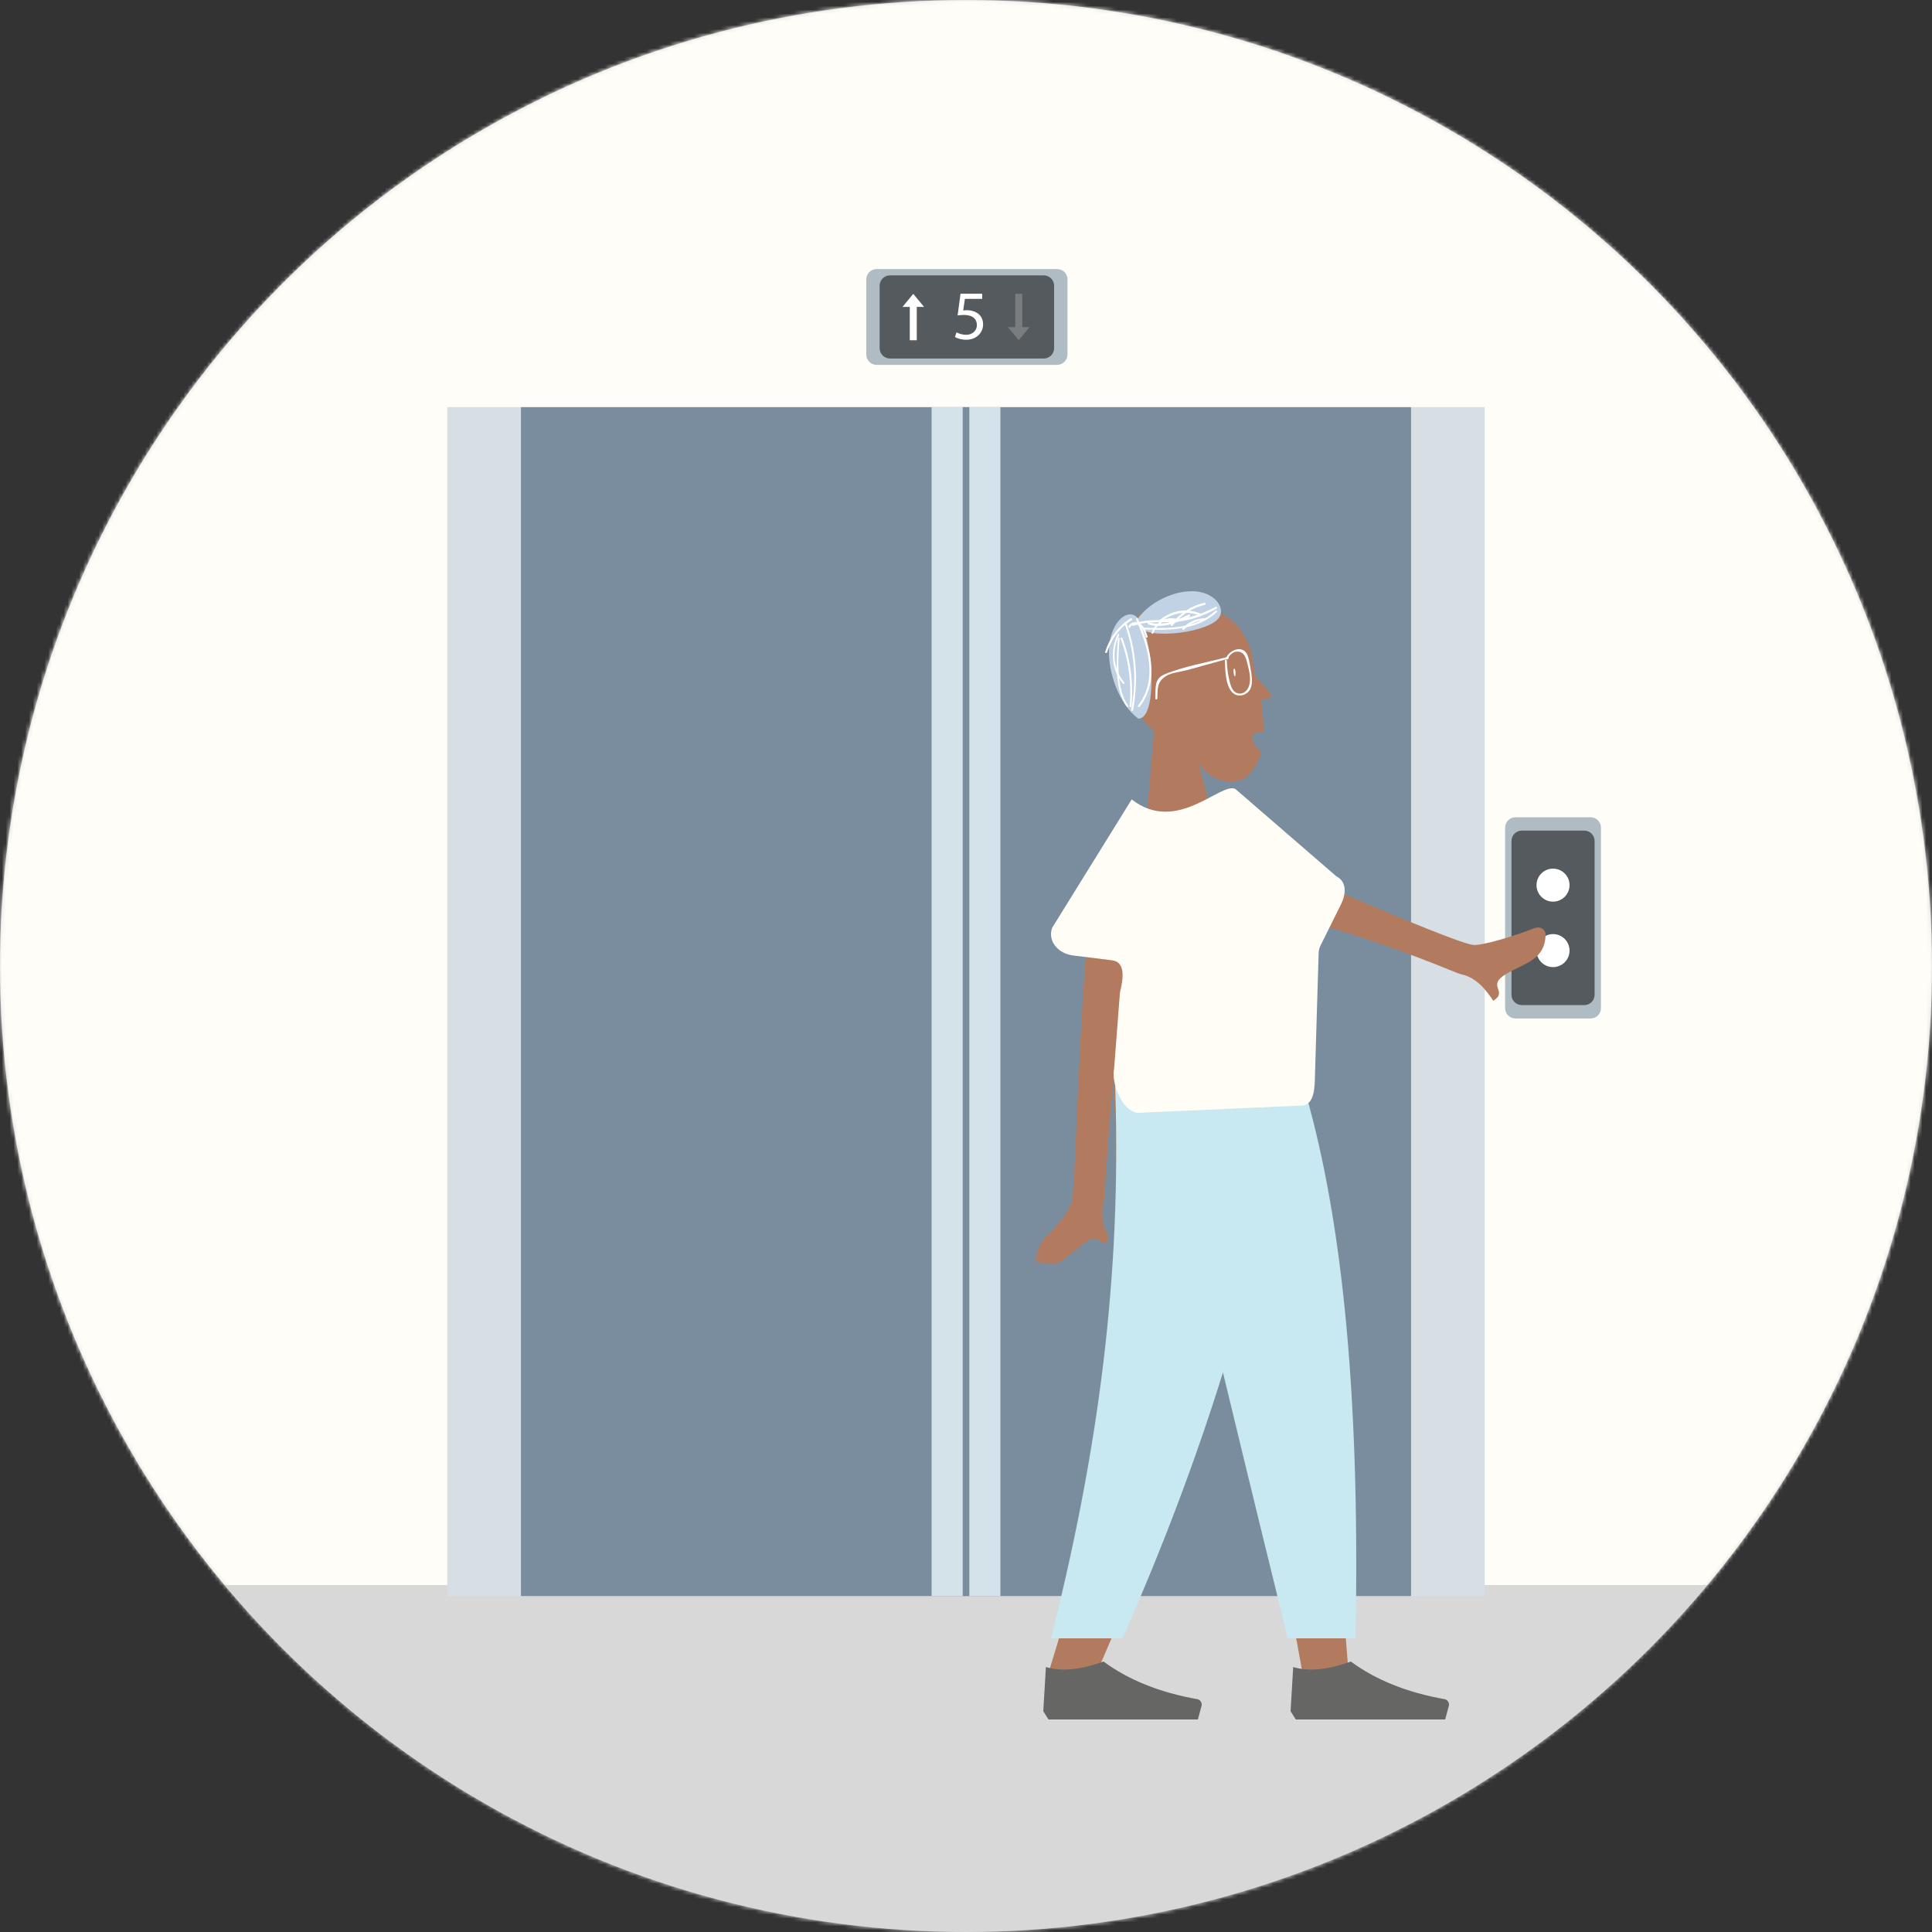 <?xml version="1.0" encoding="UTF-8"?>
<svg width="500px" height="500px" viewBox="0 0 500 500" version="1.1" xmlns="http://www.w3.org/2000/svg" xmlns:xlink="http://www.w3.org/1999/xlink">
    <rect x="0" y="0" width="500" height="500" fill="#333333" stroke="none"/>
    <!-- Generator: Sketch 52.6 (67491) - http://www.bohemiancoding.com/sketch -->
    <title>quote-2</title>
    <desc>Created with Sketch.</desc>
    <defs>
        <circle id="path-1" cx="250" cy="250" r="250"></circle>
        <polygon id="path-3" points="0 0.448 25.541 0.448 25.541 85.239 0 85.239"></polygon>
    </defs>
    <g id="quote-2" stroke="none" stroke-width="1" fill="none" fill-rule="evenodd">
        <g id="Group-26">
            <mask id="mask-2" fill="white">
                <use xlink:href="#path-1"></use>
            </mask>
            <use id="Mask" fill="#D8D8D8" xlink:href="#path-1"></use>
            <g mask="url(#mask-2)">
                <polygon id="Fill-1" fill="#FFFDF8" points="0 500 500 500 500 0 0 0"></polygon>
                <polygon id="Fill-2" fill="#D8D8D8" points="0 500 500 500 500 410.206 0 410.206"></polygon>
                <polygon id="Fill-3" fill="#D7DEE4" points="384.242 105.361 384.242 413.058 365.181 413.058 134.822 413.058 115.752 413.058 115.752 105.361"></polygon>
                <polygon id="Fill-4" fill="#7A8D9E" points="134.819 413.058 365.185 413.058 365.185 105.376 134.819 105.376"></polygon>
                <polygon id="Fill-5" fill="#D4E3E9" points="241.103 413.058 258.901 413.058 258.901 105.376 241.103 105.376"></polygon>
                <polygon id="Fill-6" fill="#7A8D9E" points="249.144 413.058 250.861 413.058 250.861 105.376 249.144 105.376"></polygon>
                <g id="Group-25" transform="translate(224, 69)">
                    <path d="M165.52,145.189 L165.52,191.898 C165.52,193.379 166.723,194.583 168.205,194.583 L187.651,194.583 C189.132,194.583 190.325,193.379 190.325,191.898 L190.325,145.189 C190.325,143.709 189.132,142.505 187.651,142.505 L168.205,142.505 C166.723,142.505 165.52,143.709 165.52,145.189" id="Fill-7" fill="#B0BCC4"></path>
                    <path d="M167.17,148.645 L167.17,188.442 C167.17,189.922 168.369,191.122 169.85,191.122 L186.002,191.122 C187.482,191.122 188.683,189.922 188.683,188.442 L188.683,148.645 C188.683,147.165 187.482,145.965 186.002,145.965 L169.85,145.965 C168.369,145.965 167.17,147.165 167.17,148.645" id="Fill-9" fill="#555A5E"></path>
                    <path d="M2.872,25.43 L49.581,25.43 C51.062,25.43 52.266,24.227 52.266,22.746 L52.266,3.299 C52.266,1.818 51.062,0.625 49.581,0.625 L2.872,0.625 C1.392,0.625 0.188,1.818 0.188,3.299 L0.188,22.746 C0.188,24.227 1.392,25.43 2.872,25.43" id="Fill-11" fill="#B0BCC4"></path>
                    <path d="M6.328,23.782 L46.126,23.782 C47.605,23.782 48.806,22.581 48.806,21.102 L48.806,4.949 C48.806,3.469 47.605,2.268 46.126,2.268 L6.328,2.268 C4.848,2.268 3.648,3.469 3.648,4.949 L3.648,21.102 C3.648,22.581 4.848,23.782 6.328,23.782" id="Fill-13" fill="#555A5E"></path>
                    <path d="M30.191,8.344 L25.719,8.344 L25.269,11.355 C25.539,11.319 25.792,11.282 26.224,11.282 C27.127,11.282 28.027,11.481 28.749,11.914 C29.668,12.437 30.425,13.447 30.425,14.925 C30.425,17.215 28.604,18.927 26.062,18.927 C24.781,18.927 23.7,18.567 23.141,18.206 L23.538,16.998 C24.024,17.286 24.98,17.647 26.045,17.647 C27.542,17.647 28.821,16.674 28.821,15.105 C28.802,13.591 27.794,12.509 25.449,12.509 C24.781,12.509 24.259,12.581 23.826,12.635 L24.583,7.01 L30.191,7.01 L30.191,8.344 Z" id="Fill-15" fill="#FFFFFF"></path>
                    <polygon id="Fill-17" fill="#FFFFFF" points="15.144 10.425 12.355 7.043 9.566 10.425 11.449 10.425 11.449 19.047 13.261 19.047 13.261 10.425"></polygon>
                    <polygon id="Fill-19" fill="#797D80" points="36.861 15.665 39.65 19.047 42.439 15.665 40.556 15.665 40.556 7.043 38.744 7.043 38.744 15.665"></polygon>
                    <path d="M182.196,160.072 C182.196,157.712 180.283,155.8 177.923,155.8 C175.563,155.8 173.65,157.712 173.65,160.072 C173.65,162.432 175.563,164.345 177.923,164.345 C180.283,164.345 182.196,162.432 182.196,160.072" id="Fill-21" fill="#FFFFFF"></path>
                    <path d="M182.196,177.015 C182.196,174.655 180.283,172.742 177.923,172.742 C175.563,172.742 173.65,174.655 173.65,177.015 C173.65,179.375 175.563,181.288 177.923,181.288 C180.283,181.288 182.196,179.375 182.196,177.015" id="Fill-23" fill="#FFFFFF"></path>
                </g>
            </g>
        </g>
        <g id="Group" transform="translate(268, 153)">
            <path d="M56.086,37.783 C56.086,36.57 57.335,36.694 59.046,36.363 C59.03,33.641 58.623,30.912 58.408,28.277 C58.371,27.806 62.366,28.125 60.506,26.062 C59.675,25.139 56.93,22.159 56.869,21.804 C55.874,15.853 56.065,14.545 53.163,10.181 C46.778,0.574 21.019,-1.884 22.029,18.67 C22.379,25.803 25.907,31.752 30.636,36.363 L27.466,74 L48.994,71.194 L42.18,44.286 C45.73,50.549 52.936,49.857 54.908,47.764 C56.834,45.72 57.914,43.567 58.487,41.365 C57.07,40.938 56.086,38.861 56.086,37.783" id="Fill-113" fill="#B27B5F"></path>
            <polygon id="Fill-115" fill="#B27B5F" points="32 127 57.227 214.387 69.091 280 81 280 69.111 127"></polygon>
            <path d="M20.181,127 C21.938,172.284 21.246,196.985 20.851,201.097 C20.458,205.211 18.225,232.768 3,281 L15.374,281 C35.536,234.73 42.575,207.174 44.886,201.097 C47.199,195.022 54.028,170.323 64,127 L20.181,127 Z" id="Fill-117" fill="#B27B5F"></path>
            <path d="M31,127 C37.606,157.071 49.031,205.071 65.276,271 L82.812,271 C84.109,203.33 78.598,158.792 69.056,127 L31,127 Z" id="Fill-119" fill="#C8E9F1"></path>
            <path d="M20.529,126 C22.249,171.489 17.794,216.304 4,271 L22.525,271 C42.682,225.212 57.127,180.618 67,126 L20.529,126 Z" id="Fill-121" fill="#C8E9F1"></path>
            <path d="M2,289.857 L2.679,278.428 C6.648,279.642 11.621,279.165 17.597,277 C24.022,281.758 32.112,285.006 41.862,286.746 C42.606,286.877 43.107,287.618 42.98,288.394 C42.972,288.444 42.96,288.495 42.947,288.544 L42.01,292 L17.597,292 L3.356,292 L2,289.857 Z" id="Fill-123" fill="#666665"></path>
            <path d="M66,289.857 L66.679,278.428 C70.648,279.642 75.621,279.165 81.597,277 C88.022,281.758 96.112,285.006 105.862,286.746 C106.606,286.877 107.107,287.618 106.98,288.394 C106.972,288.444 106.96,288.495 106.947,288.544 L106.01,292 L81.597,292 L67.358,292 L66,289.857 Z" id="Fill-125" fill="#666665"></path>
            <path d="M113.251,91.547 C115.31,91.814 123.692,89.356 128.923,87.273 C131.023,86.437 132.007,87.979 132,88.803 C131.94,95.494 126.331,96.305 121.682,99.132 C116.592,102.229 122.432,103.503 118.461,106 C116.636,103.268 114.098,99.954 110.211,99.162 C108.482,98.81 95.911,92.696 69,84.903 L74.315,76 C97.466,86.002 110.444,91.184 113.251,91.547" id="Fill-141" fill="#B27B5F"></path>
            <path d="M27.729,32.594 C29.794,31.039 30.33,24.958 29.82,19.019 C29.571,16.119 29.074,13.252 28.381,10.964 C27.804,9.05 27.091,7.541 26.276,6.754 C23.851,4.416 19.737,7.706 19.09,13.977 C18.414,20.525 21.618,29.387 26.621,33 C26.955,32.982 27.344,32.883 27.729,32.594" id="Fill-143" fill="#C0D2E3"></path>
            <path d="M26.311,8.915 C27.538,10.927 32.475,11.352 37.316,10.745 C39.679,10.449 42.02,9.907 43.893,9.185 C45.459,8.579 46.699,7.849 47.355,7.032 C49.299,4.596 46.696,0.589 41.607,0.06 C36.295,-0.493 29.03,2.825 26,7.83 C26.01,8.157 26.083,8.542 26.311,8.915" id="Fill-145" fill="#C0D2E3"></path>
            <g id="Group-149" transform="translate(0, 89)">
                <mask id="mask-4" fill="white">
                    <use xlink:href="#path-3"></use>
                </mask>
                <g id="Clip-148"></g>
                <path d="M13.455,0.448 L25.541,1.804 C19.604,27.857 18.051,67.559 17.619,69.276 C16.793,72.561 17.456,75.224 18.71,77.647 C19.163,78.524 18.532,79.677 17.549,79.67 C16.043,79.657 16.529,77.07 12.603,79.721 C8.017,82.818 6.282,87.048 0.183,84.409 C-0.565,84.082 1.106,79.51 2.779,77.932 C6.943,74.004 8.732,70.965 9.387,68.983 C10.279,66.276 11.158,23.962 13.455,0.448" id="Fill-147" fill="#B27B5F" mask="url(#mask-4)"></path>
            </g>
            <path d="M21.303,12.241 C20.904,17.523 20.359,25.508 23.629,29.916 C23.812,30.164 24.129,29.807 23.944,29.559 C20.784,25.299 21.36,17.429 21.751,12.241 C21.775,11.919 21.329,11.92 21.303,12.241" id="Fill-150" fill="#FFFFFF"></path>
            <path d="M23.017,8.308 C25.621,15.547 26.193,23.076 24.766,30.68 C24.706,31.002 25.164,31.138 25.225,30.816 C26.665,23.131 26.106,15.485 23.476,8.172 C23.366,7.868 22.906,8.001 23.017,8.308" id="Fill-152" fill="#FFFFFF"></path>
            <path d="M26.024,7.389 C29.159,14.467 31.702,22.835 26.511,29.635 C26.31,29.897 26.761,30.151 26.959,29.892 C32.251,22.96 29.675,14.369 26.472,7.133 C26.34,6.834 25.892,7.092 26.024,7.389" id="Fill-154" fill="#FFFFFF"></path>
            <path d="M29.182,8.606 C32.896,9.737 36.418,8.237 39.829,6.591 C40.131,6.446 39.999,5.879 39.694,6.023 C36.376,7.624 32.945,9.144 29.319,8.038 C28.999,7.941 28.862,8.509 29.182,8.606" id="Fill-156" fill="#FFFFFF"></path>
            <path d="M32.362,7.951 C35.52,5.492 39.137,4.908 42.7,6.41 C43,6.536 43.129,5.968 42.831,5.843 C39.159,4.294 35.366,4.91 32.113,7.442 C31.849,7.647 32.096,8.159 32.362,7.951" id="Fill-158" fill="#FFFFFF"></path>
            <path d="M25.305,8.984 C29.485,7.41 33.793,8.396 38.087,7.702 C41.206,7.199 44.071,6.041 46.873,4.504 C47.161,4.346 46.908,3.875 46.622,4.031 C42.462,6.311 38.281,7.427 33.653,7.465 C30.703,7.49 28.003,7.391 25.171,8.456 C24.869,8.568 25,9.098 25.305,8.984" id="Fill-160" fill="#FFFFFF"></path>
            <path d="M28.249,9.92 C35.018,10.184 41.835,10.053 46.923,5.405 C47.161,5.189 46.794,4.854 46.557,5.07 C41.556,9.638 34.863,9.703 28.249,9.443 C27.917,9.431 27.917,9.906 28.249,9.92" id="Fill-162" fill="#FFFFFF"></path>
            <path d="M24.61,7.041 C21.366,9.038 19.155,12.107 18.014,15.679 C17.91,16.001 18.42,16.138 18.523,15.819 C19.622,12.376 21.75,9.415 24.877,7.491 C25.163,7.315 24.898,6.862 24.61,7.041" id="Fill-164" fill="#FFFFFF"></path>
            <path d="M21.25,11.126 C19.224,15.362 19.646,20.434 22.622,23.924 C22.824,24.158 23.136,23.797 22.935,23.562 C20.102,20.24 19.699,15.426 21.633,11.383 C21.77,11.095 21.387,10.838 21.25,11.126" id="Fill-166" fill="#FFFFFF"></path>
            <path d="M22.018,12.305 C24.123,17.922 24.878,23.759 24.341,29.757 C24.313,30.082 24.802,30.08 24.83,29.757 C25.374,23.684 24.62,17.856 22.488,12.17 C22.376,11.87 21.904,12 22.018,12.305" id="Fill-168" fill="#FFFFFF"></path>
            <path d="M24.454,9.352 C25.059,8.322 26.262,8.331 27.07,9.063 C27.835,9.755 28.219,10.81 28.523,11.816 C28.619,12.139 29.084,12.001 28.987,11.676 C28.586,10.339 27.976,8.754 26.698,8.189 C25.698,7.747 24.622,8.093 24.039,9.084 C23.871,9.372 24.288,9.638 24.454,9.352" id="Fill-170" fill="#FFFFFF"></path>
            <path d="M30.507,10.838 C31.418,8.386 33.892,6.848 36.688,7.716 C37,7.813 37.134,7.359 36.825,7.263 C33.77,6.316 31.011,8.034 30.015,10.712 C29.909,11 30.402,11.124 30.507,10.838" id="Fill-172" fill="#FFFFFF"></path>
            <path d="M35.411,8.914 C37.702,6.137 40.524,4.257 43.825,3.538 C44.132,3.471 44.001,2.939 43.696,3.006 C40.32,3.742 37.408,5.688 35.067,8.525 C34.854,8.783 35.196,9.175 35.411,8.914" id="Fill-174" fill="#FFFFFF"></path>
            <path d="M38.451,9.919 C39.87,8.448 41.669,7.574 43.743,7.527 C44.085,7.519 44.086,6.992 43.743,7 C41.54,7.05 39.584,7.982 38.075,9.548 C37.838,9.792 38.216,10.165 38.451,9.919" id="Fill-176" fill="#FFFFFF"></path>
            <path d="M31.521,27.76 C31.637,25.431 31.262,23.476 33.877,21.891 C35.224,21.077 37.652,20.85 39.191,20.424 C42.732,19.447 46.274,18.469 49.818,17.491 C50.137,17.403 50.002,16.923 49.678,17.011 C44.397,18.469 38.405,19.419 33.377,21.524 C30.604,22.685 31.132,25.112 31,27.76 C30.985,28.081 31.505,28.079 31.521,27.76" id="Fill-178" fill="#FFFFFF"></path>
            <path d="M49,17.992 C49.083,20.447 49.134,25.009 51.345,26.553 C52.881,27.623 55.213,26.657 55.755,24.887 C56.199,23.441 55.956,21.694 55.677,20.238 C55.448,19.041 55.202,16.605 54.313,15.696 C52.716,14.058 50,15.605 49.293,17.317 C49.17,17.615 49.595,17.874 49.719,17.574 C50.158,16.511 51.166,15.518 52.41,15.638 C54.194,15.81 54.501,17.518 54.838,18.805 C55.267,20.445 55.75,22.422 55.365,24.117 C55.089,25.32 54.155,26.602 52.766,26.492 C50.983,26.352 50.553,24.603 50.213,23.302 C49.758,21.566 49.554,19.786 49.494,17.992 C49.483,17.666 48.99,17.663 49,17.992" id="Fill-180" fill="#FFFFFF"></path>
            <path d="M79.062,81.011 L73.769,91.666 C73.457,92.296 73.286,92.969 73.264,93.65 L72.325,124.854 C72.232,127.877 72.403,133.118 68.753,133.118 L26.72,135 C22.488,135 19.518,127.093 20.325,123.649 L21.84,103.888 C22.571,100.772 23.56,95.994 19.773,95.523 L9.729,94.275 C6.435,93.865 4,91.519 4,88.758 C4,88.197 4.102,87.639 4.303,87.101 L24.886,53.884 C36.54,63.06 47.973,49.287 51.712,51.181 L77.84,73.784 C80.663,75.213 80.321,78.474 79.062,81.011" id="Fill-182" fill="#FFFDF6"></path>
            <path d="M45,79 C51.412,77.656 57.758,75.986 64,74" id="Fill-184" fill="#FFFDF6"></path>
            <path d="M51.41,21.844 C51.486,22.092 51.685,22.028 51.728,21.768 C51.828,21.14 51.766,20.601 51.547,20.097 C51.462,19.902 51.291,20.026 51.258,20.241 C51.185,20.706 51.236,21.24 51.41,21.844 Z" id="Fill-186" fill="#F4F4F4"></path>
        </g>
    </g>
</svg>